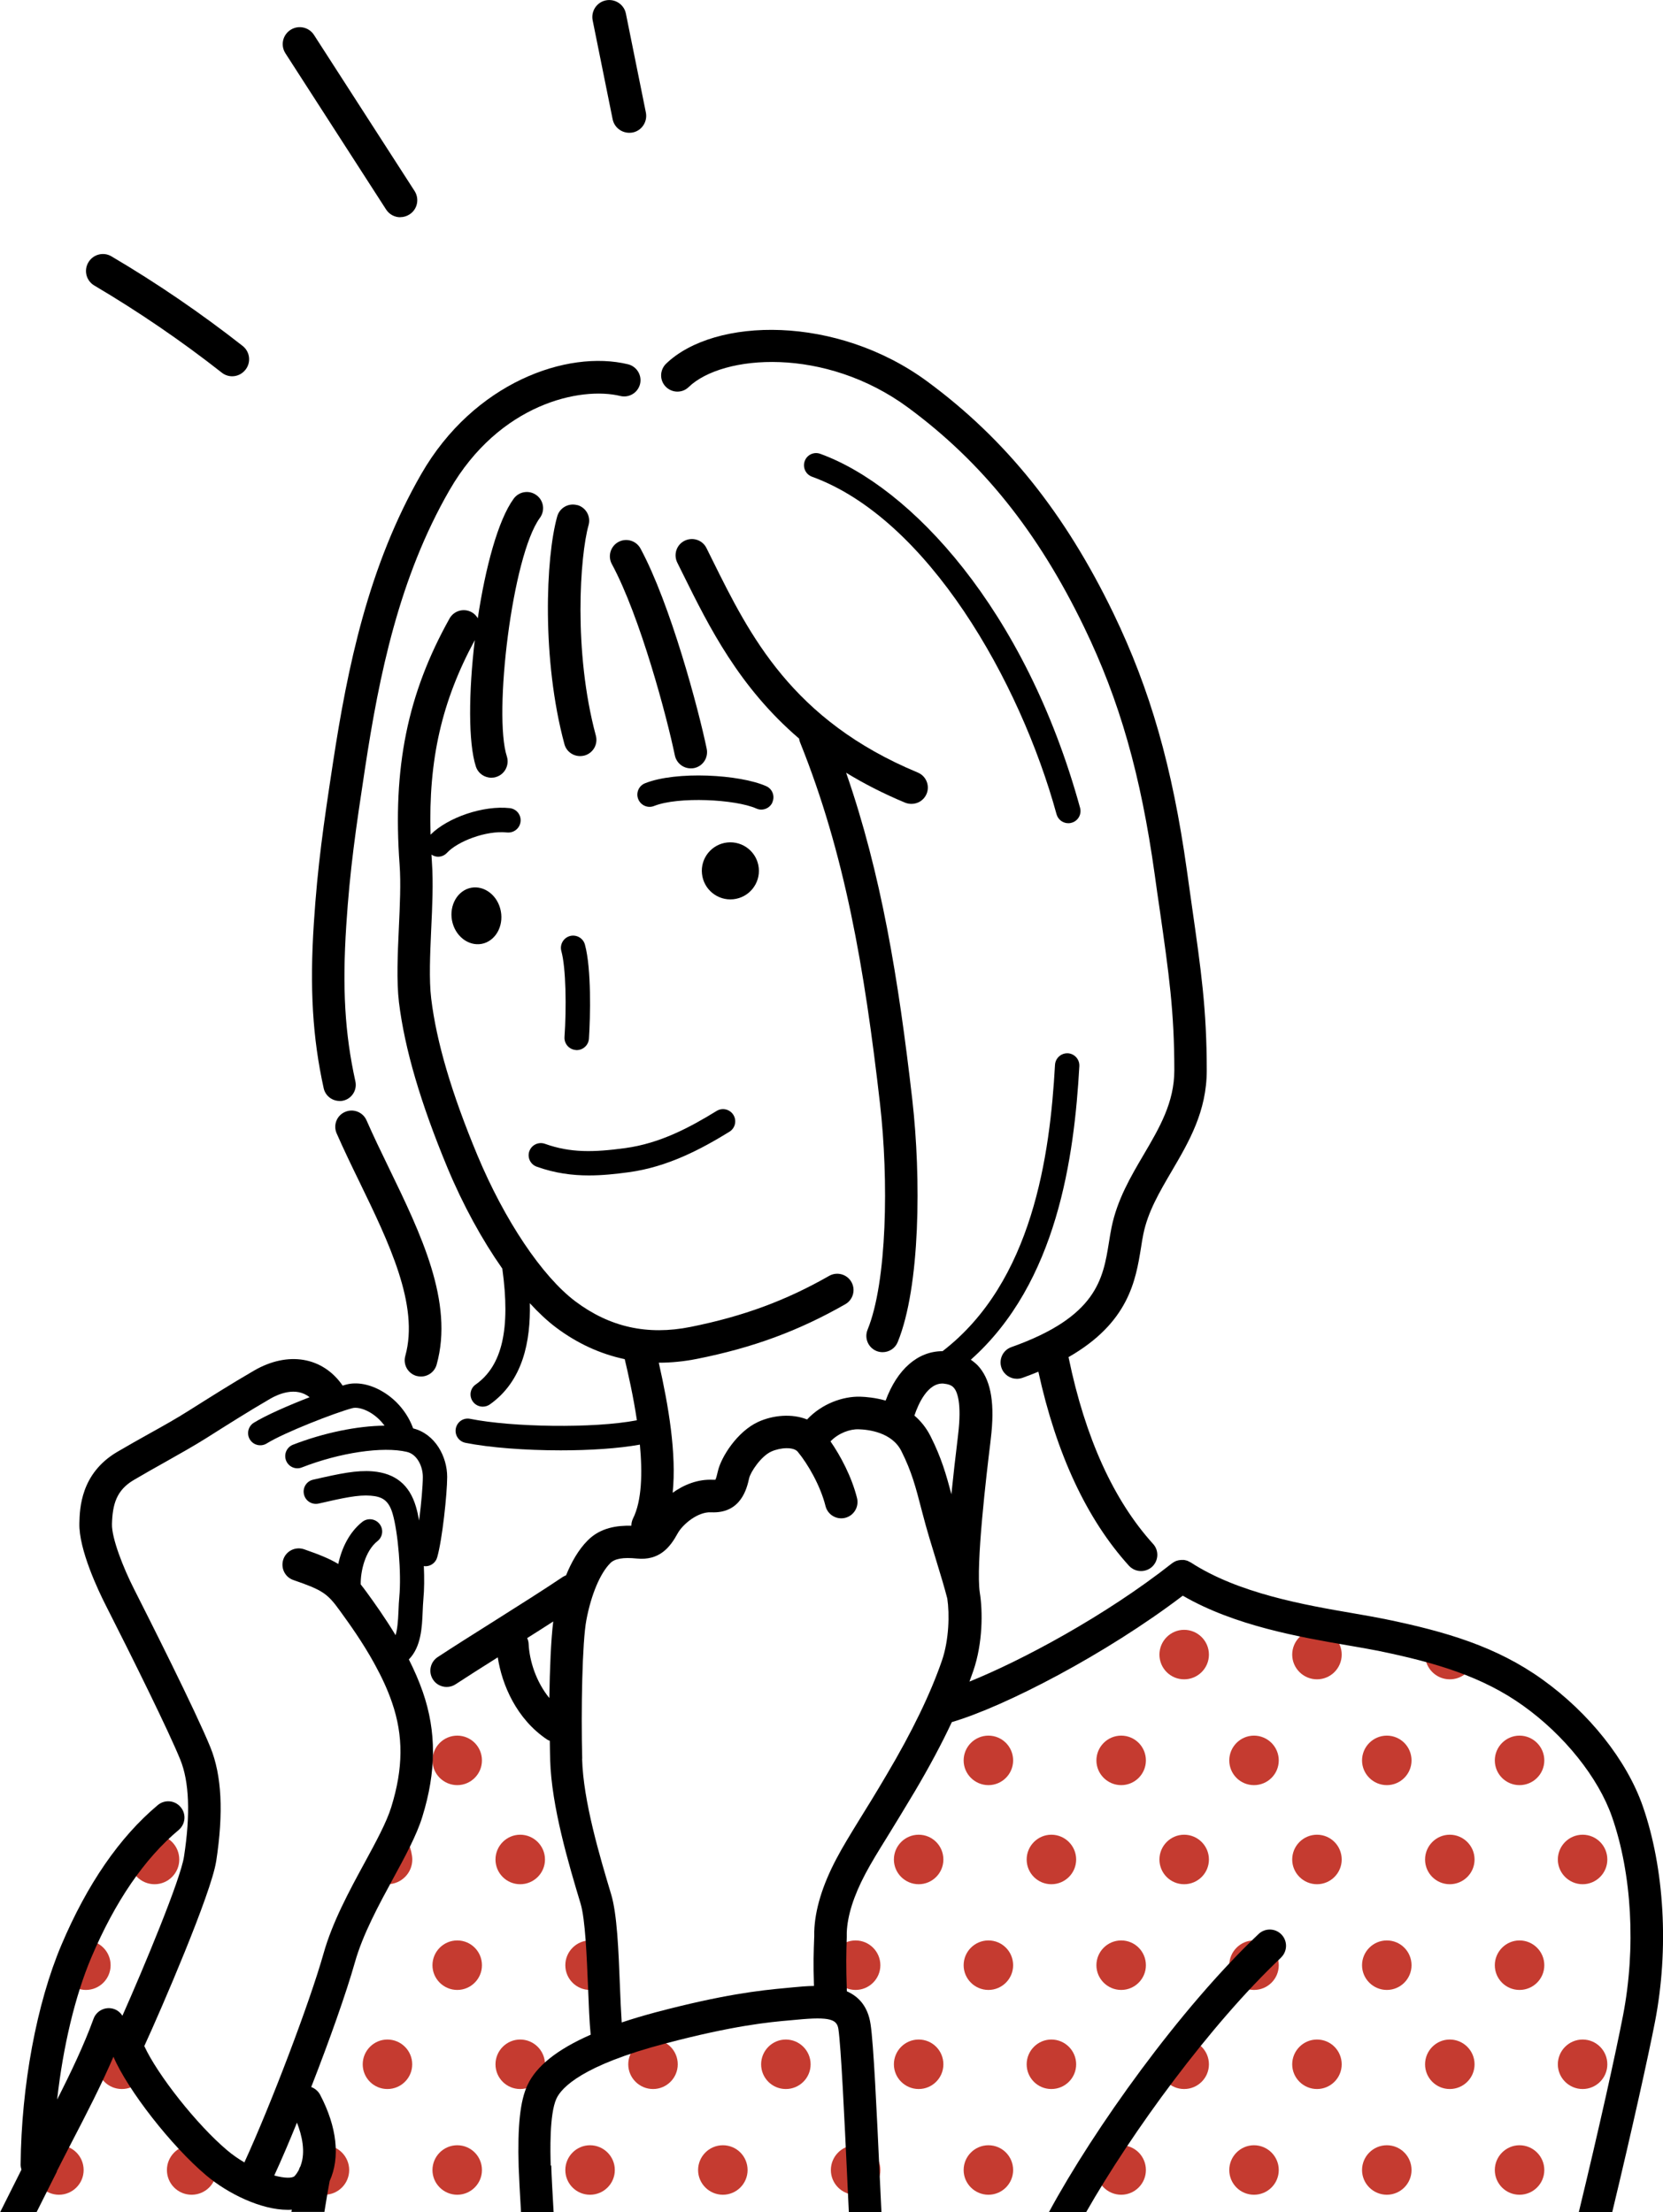 <?xml version="1.0" encoding="UTF-8"?><svg id="Layer_1" xmlns="http://www.w3.org/2000/svg" viewBox="0 0 183.12 243.55"><defs><style>.cls-1{fill:#000;}.cls-1,.cls-2{stroke-width:0px;}.cls-2{fill:#c53b30;}</style></defs><path class="cls-2" d="M133.12,182.18c0,1.5-1.22,2.72-2.73,2.72s-2.72-1.22-2.72-2.72,1.22-2.73,2.72-2.73,2.73,1.22,2.73,2.73h0Z"/><path class="cls-2" d="M147.74,182.18c0,1.5-1.22,2.72-2.72,2.72s-2.73-1.22-2.73-2.72,1.22-2.73,2.73-2.73,2.72,1.22,2.72,2.73h0Z"/><path class="cls-2" d="M162.15,183.24c-.41.98-1.38,1.66-2.51,1.66-1.5,0-2.72-1.22-2.72-2.72,0-.11,0-.22.02-.33,1.63.33,3.52.88,5.22,1.39h0Z"/><path class="cls-2" d="M53.07,193.83c0,1.5-1.22,2.72-2.72,2.72s-2.73-1.22-2.73-2.72,1.22-2.73,2.73-2.73,2.72,1.22,2.72,2.73h0Z"/><path class="cls-2" d="M111.56,193.83c0,1.5-1.22,2.72-2.72,2.72s-2.73-1.22-2.73-2.72,1.22-2.73,2.73-2.73,2.72,1.22,2.72,2.73h0Z"/><path class="cls-2" d="M126.18,193.83c0,1.5-1.22,2.72-2.72,2.72s-2.73-1.22-2.73-2.72,1.22-2.73,2.73-2.73,2.72,1.22,2.72,2.73h0Z"/><path class="cls-2" d="M140.81,193.83c0,1.5-1.22,2.72-2.73,2.72s-2.72-1.22-2.72-2.72,1.22-2.73,2.72-2.73,2.73,1.22,2.73,2.73h0Z"/><path class="cls-2" d="M155.43,193.83c0,1.5-1.22,2.72-2.72,2.72s-2.73-1.22-2.73-2.72,1.22-2.73,2.73-2.73,2.72,1.22,2.72,2.73h0Z"/><path class="cls-2" d="M170.05,193.83c0,1.5-1.22,2.72-2.73,2.72s-2.72-1.22-2.72-2.72,1.22-2.73,2.72-2.73,2.73,1.22,2.73,2.73h0Z"/><path class="cls-2" d="M19.74,204.74c0,1.5-1.22,2.72-2.72,2.72s-2.73-1.22-2.73-2.72,1.22-2.73,2.73-2.73,2.72,1.22,2.72,2.73h0Z"/><path class="cls-2" d="M41.64,207.26c-.12.32.66.2,1.03.2,1.5,0,2.73-1.22,2.73-2.72,0-.94-.68-2.96-1.2-2.26-1.12,1.51-2.02,3.35-2.56,4.79h0Z"/><path class="cls-2" d="M60.01,204.74c0,1.5-1.22,2.72-2.73,2.72s-2.72-1.22-2.72-2.72,1.22-2.73,2.72-2.73,2.73,1.22,2.73,2.73h0Z"/><path class="cls-2" d="M103.88,204.74c0,1.5-1.22,2.72-2.72,2.72s-2.73-1.22-2.73-2.72,1.22-2.73,2.73-2.73,2.72,1.22,2.72,2.73h0Z"/><path class="cls-2" d="M118.5,204.74c0,1.5-1.22,2.72-2.73,2.72s-2.72-1.22-2.72-2.72,1.22-2.73,2.72-2.73,2.73,1.22,2.73,2.73h0Z"/><path class="cls-2" d="M133.12,204.74c0,1.5-1.22,2.72-2.73,2.72s-2.72-1.22-2.72-2.72,1.22-2.73,2.72-2.73,2.73,1.22,2.73,2.73h0Z"/><path class="cls-2" d="M147.74,204.74c0,1.5-1.22,2.72-2.72,2.72s-2.73-1.22-2.73-2.72,1.22-2.73,2.73-2.73,2.72,1.22,2.72,2.73h0Z"/><path class="cls-2" d="M162.37,204.74c0,1.5-1.22,2.72-2.73,2.72s-2.72-1.22-2.72-2.72,1.22-2.73,2.72-2.73,2.73,1.22,2.73,2.73h0Z"/><path class="cls-2" d="M176.99,204.74c0,1.5-1.22,2.72-2.72,2.72s-2.73-1.22-2.73-2.72,1.22-2.73,2.73-2.73,2.72,1.22,2.72,2.73h0Z"/><path class="cls-2" d="M12.18,216.38c0,1.5-1.22,2.72-2.72,2.72s-2.72-1.22-2.72-2.72,1.22-2.73,2.72-2.73,2.72,1.22,2.72,2.73h0Z"/><path class="cls-2" d="M53.07,216.38c0,1.5-1.22,2.72-2.72,2.72s-2.73-1.22-2.73-2.72,1.22-2.73,2.73-2.73,2.72,1.22,2.72,2.73h0Z"/><path class="cls-2" d="M67.7,216.38c0,1.5-1.22,2.72-2.73,2.72s-2.72-1.22-2.72-2.72,1.22-2.73,2.72-2.73,2.73,1.22,2.73,2.73h0Z"/><path class="cls-2" d="M96.94,216.38c0,1.5-1.23,2.72-2.73,2.72s-2.72-1.22-2.72-2.72,1.22-2.73,2.72-2.73,2.73,1.22,2.73,2.73h0Z"/><path class="cls-2" d="M111.56,216.38c0,1.5-1.22,2.72-2.72,2.72s-2.73-1.22-2.73-2.72,1.22-2.73,2.73-2.73,2.72,1.22,2.72,2.73h0Z"/><path class="cls-2" d="M126.18,216.38c0,1.5-1.22,2.72-2.72,2.72s-2.73-1.22-2.73-2.72,1.22-2.73,2.73-2.73,2.72,1.22,2.72,2.73h0Z"/><path class="cls-2" d="M140.81,216.38c0,1.5-1.22,2.72-2.73,2.72s-2.72-1.22-2.72-2.72,1.22-2.73,2.72-2.73,2.73,1.22,2.73,2.73h0Z"/><path class="cls-2" d="M155.43,216.38c0,1.5-1.22,2.72-2.72,2.72s-2.73-1.22-2.73-2.72,1.22-2.73,2.73-2.73,2.72,1.22,2.72,2.73h0Z"/><path class="cls-2" d="M170.05,216.38c0,1.5-1.22,2.72-2.73,2.72s-2.72-1.22-2.72-2.72,1.22-2.73,2.72-2.73,2.73,1.22,2.73,2.73h0Z"/><path class="cls-2" d="M16.15,227.29c0,1.5-1.22,2.72-2.73,2.72s-2.72-1.22-2.72-2.72,1.22-2.73,2.72-2.73,2.73,1.22,2.73,2.73h0Z"/><path class="cls-2" d="M45.39,227.29c0,1.5-1.22,2.72-2.73,2.72s-2.72-1.22-2.72-2.72,1.22-2.73,2.72-2.73,2.73,1.22,2.73,2.73h0Z"/><path class="cls-2" d="M60.01,227.29c0,1.5-1.22,2.72-2.73,2.72s-2.72-1.22-2.72-2.72,1.22-2.73,2.72-2.73,2.73,1.22,2.73,2.73h0Z"/><path class="cls-2" d="M74.63,227.29c0,1.5-1.22,2.72-2.72,2.72s-2.73-1.22-2.73-2.72,1.22-2.73,2.73-2.73,2.72,1.22,2.72,2.73h0Z"/><path class="cls-2" d="M89.26,227.29c0,1.5-1.22,2.72-2.73,2.72s-2.72-1.22-2.72-2.72,1.22-2.73,2.72-2.73,2.73,1.22,2.73,2.73h0Z"/><path class="cls-2" d="M103.88,227.29c0,1.5-1.22,2.72-2.72,2.72s-2.73-1.22-2.73-2.72,1.22-2.73,2.73-2.73,2.72,1.22,2.72,2.73h0Z"/><path class="cls-2" d="M118.5,227.29c0,1.5-1.22,2.72-2.73,2.72s-2.72-1.22-2.72-2.72,1.22-2.73,2.72-2.73,2.73,1.22,2.73,2.73h0Z"/><path class="cls-2" d="M133.12,227.29c0,1.5-1.22,2.72-2.73,2.72s-2.72-1.22-2.72-2.72,1.22-2.73,2.72-2.73,2.73,1.22,2.73,2.73h0Z"/><path class="cls-2" d="M147.74,227.29c0,1.5-1.22,2.72-2.72,2.72s-2.73-1.22-2.73-2.72,1.22-2.73,2.73-2.73,2.72,1.22,2.72,2.73h0Z"/><path class="cls-2" d="M162.37,227.29c0,1.5-1.22,2.72-2.73,2.72s-2.72-1.22-2.72-2.72,1.22-2.73,2.72-2.73,2.73,1.22,2.73,2.73h0Z"/><path class="cls-2" d="M176.99,227.29c0,1.5-1.22,2.72-2.72,2.72s-2.73-1.22-2.73-2.72,1.22-2.73,2.73-2.73,2.72,1.22,2.72,2.73h0Z"/><path class="cls-2" d="M9.21,238.93c0,1.5-1.22,2.72-2.72,2.72s-2.73-1.22-2.73-2.72,1.22-2.73,2.73-2.73,2.72,1.22,2.72,2.73h0Z"/><path class="cls-2" d="M23.83,238.93c0,1.5-1.22,2.72-2.73,2.72s-2.72-1.22-2.72-2.72,1.22-2.73,2.72-2.73,2.73,1.22,2.73,2.73h0Z"/><path class="cls-2" d="M34.66,241.44c.33.14.69.21,1.07.21,1.5,0,2.72-1.22,2.72-2.72s-1.22-2.73-2.72-2.73c-.17,1.82-.62,3.68-1.07,5.24h0Z"/><path class="cls-2" d="M53.07,238.93c0,1.5-1.22,2.72-2.72,2.72s-2.73-1.22-2.73-2.72,1.22-2.73,2.73-2.73,2.72,1.22,2.72,2.73h0Z"/><path class="cls-2" d="M67.7,238.93c0,1.5-1.22,2.72-2.73,2.72s-2.72-1.22-2.72-2.72,1.22-2.73,2.72-2.73,2.73,1.22,2.73,2.73h0Z"/><path class="cls-2" d="M82.32,238.93c0,1.5-1.22,2.72-2.72,2.72s-2.73-1.22-2.73-2.72,1.22-2.73,2.73-2.73,2.72,1.22,2.72,2.73h0Z"/><path class="cls-2" d="M96.94,238.93c0,1.5-1.23,2.72-2.73,2.72s-2.72-1.22-2.72-2.72,1.22-2.73,2.72-2.73,2.73,1.22,2.73,2.73h0Z"/><path class="cls-2" d="M111.56,238.93c0,1.5-1.22,2.72-2.72,2.72s-2.73-1.22-2.73-2.72,1.22-2.73,2.73-2.73,2.72,1.22,2.72,2.73h0Z"/><path class="cls-2" d="M126.18,238.93c0,1.5-1.22,2.72-2.72,2.72s-2.73-1.22-2.73-2.72,1.22-2.73,2.73-2.73,2.72,1.22,2.72,2.73h0Z"/><path class="cls-2" d="M140.81,238.93c0,1.5-1.22,2.72-2.73,2.72s-2.72-1.22-2.72-2.72,1.22-2.73,2.72-2.73,2.73,1.22,2.73,2.73h0Z"/><path class="cls-2" d="M155.43,238.93c0,1.5-1.22,2.72-2.72,2.72s-2.73-1.22-2.73-2.72,1.22-2.73,2.73-2.73,2.72,1.22,2.72,2.73h0Z"/><path class="cls-2" d="M170.05,238.93c0,1.5-1.22,2.72-2.73,2.72s-2.72-1.22-2.72-2.72,1.22-2.73,2.72-2.73,2.73,1.22,2.73,2.73h0Z"/><path class="cls-1" d="M63.57,55.62c-.95-.27-1.94.28-2.21,1.23-1.28,4.54-1.72,15.78.79,25.08.21.8.94,1.32,1.73,1.32.15,0,.31-.02.47-.06.96-.26,1.52-1.24,1.26-2.2-2.5-9.29-1.74-19.84-.8-23.17.27-.95-.28-1.94-1.23-2.21h0Z"/><path class="cls-1" d="M68.1,59.67c-.87.47-1.2,1.56-.73,2.43,3.13,5.79,6.08,16.9,6.94,21.07.18.85.92,1.43,1.75,1.43.12,0,.24,0,.37-.03.97-.2,1.59-1.15,1.39-2.12-.9-4.34-3.98-15.91-7.29-22.05-.47-.87-1.56-1.2-2.43-.73h0Z"/><path class="cls-1" d="M100.37,88.51c.71,0,1.37-.41,1.66-1.1.38-.92-.05-1.97-.97-2.35-13.87-5.77-18.51-15.12-22.6-23.37l-.67-1.35c-.44-.89-1.52-1.24-2.41-.8-.89.44-1.24,1.52-.8,2.41l.66,1.33c2.83,5.72,6.14,12.38,12.75,18.04.02.14.05.28.11.42,4.92,12.23,7.08,24.75,8.8,39.78.96,8.37.79,19.61-1.37,24.89-.37.92.06,1.96.98,2.34.22.09.45.13.68.13.71,0,1.38-.42,1.66-1.11,2.5-6.11,2.58-18.11,1.61-26.66-1.54-13.42-3.43-24.91-7.29-36.03,1.94,1.19,4.1,2.3,6.5,3.3.23.09.46.13.69.13h0Z"/><path class="cls-1" d="M37.39,121.23c.12,0,.25-.01.38-.04.97-.21,1.58-1.17,1.36-2.14-1.16-5.27-1.45-10.24-1-17.17.4-6.18,1.05-10.61,2.07-17.32,1.55-10.2,3.74-20.96,9.3-30.6,5.5-9.54,14.46-11.42,18.81-10.36.97.23,1.93-.36,2.17-1.32.23-.96-.36-1.93-1.32-2.17-6.73-1.63-16.99,2.04-22.76,12.06-5.85,10.15-8.13,21.31-9.74,31.85-1.04,6.81-1.69,11.3-2.1,17.62-.47,7.19-.14,12.62,1.08,18.17.18.84.93,1.41,1.75,1.41h0Z"/><path class="cls-1" d="M75.84,42.61c3.73-3.58,15-4.48,24.16,2.27,8.15,6.01,14.31,13.69,19.38,24.18,3.91,8.08,6.23,16.22,7.77,27.23.19,1.4.38,2.7.56,3.92,1,6.97,1.6,11.18,1.6,17.63,0,3.55-1.64,6.34-3.38,9.3-1.43,2.43-2.91,4.95-3.53,7.99-.11.54-.2,1.09-.29,1.66-.65,4.02-1.32,8.19-10.74,11.53-.94.33-1.42,1.36-1.09,2.29.26.74.95,1.2,1.69,1.2.2,0,.4-.03.6-.1.62-.22,1.21-.45,1.77-.68,1.98,9.06,5.33,16.24,9.97,21.36.36.39.84.59,1.33.59.43,0,.86-.15,1.21-.46.73-.67.79-1.8.12-2.53-4.34-4.79-7.47-11.67-9.29-20.47,0-.03-.02-.06-.03-.09,6.65-3.8,7.41-8.47,7.99-12.05.08-.52.16-1.03.26-1.51.5-2.45,1.77-4.61,3.11-6.9,1.9-3.24,3.87-6.59,3.87-11.11,0-6.71-.62-11.01-1.64-18.14-.17-1.21-.36-2.51-.55-3.91-1.6-11.39-4.02-19.85-8.09-28.29-5.34-11.03-11.84-19.14-20.48-25.51-9.98-7.35-23.42-7.11-28.77-1.97-.71.69-.74,1.82-.05,2.53.69.71,1.82.74,2.53.05h0Z"/><path class="cls-1" d="M51.62,97.81c-1.44.45-2.24,2.17-1.78,3.83s2.01,2.66,3.46,2.22c1.44-.45,2.24-2.16,1.78-3.83-.46-1.67-2.01-2.66-3.46-2.22h0Z"/><path class="cls-1" d="M83.55,95.56c-.18-1.73-1.73-2.98-3.46-2.8-1.72.18-2.98,1.73-2.79,3.45.18,1.73,1.73,2.98,3.45,2.8,1.73-.18,2.98-1.73,2.8-3.45h0Z"/><path class="cls-1" d="M58.29,126.74c-.25.7.11,1.47.82,1.72,2.01.72,3.91.96,5.73.96,1.51,0,2.97-.16,4.37-.35,4.34-.58,8.05-2.58,11.11-4.46.63-.39.83-1.21.44-1.85-.39-.63-1.22-.83-1.85-.44-2.96,1.82-6.23,3.57-10.06,4.09-3.46.47-6.02.54-8.84-.47-.7-.25-1.47.11-1.72.81h0Z"/><path class="cls-1" d="M45.88,151.5c.16.04.32.06.48.06.78,0,1.5-.52,1.72-1.31,1.92-6.87-1.74-14.4-5.27-21.68-.88-1.81-1.71-3.53-2.45-5.22-.4-.91-1.46-1.32-2.37-.92-.91.39-1.32,1.45-.92,2.36.77,1.75,1.65,3.58,2.51,5.34,3.24,6.68,6.6,13.59,5.05,19.16-.27.96.29,1.94,1.24,2.21h0Z"/><path class="cls-1" d="M63.42,115.62s.06,0,.09,0c.7,0,1.29-.55,1.34-1.25.16-2.43.28-7.72-.44-10.36-.19-.72-.94-1.14-1.65-.95-.72.2-1.14.94-.95,1.65.52,1.88.57,6.28.35,9.47-.05.74.51,1.38,1.25,1.43h0Z"/><path class="cls-1" d="M85.05,88.33c.3-.68,0-1.47-.68-1.77-2.92-1.3-9.91-1.69-13.34-.32-.69.27-1.03,1.06-.75,1.75.28.69,1.06,1.03,1.75.75,2.65-1.06,8.96-.74,11.25.28.18.08.36.12.55.12.51,0,1.01-.3,1.23-.8h0Z"/><path class="cls-1" d="M117.63,90.64c.12,0,.24-.01.36-.05.72-.19,1.14-.94.94-1.65-6.03-21.93-18.7-35.37-28.6-38.97-.7-.26-1.47.1-1.72.8-.25.7.11,1.47.81,1.72,12.75,4.64,22.9,22.51,26.92,37.16.16.59.7.99,1.29.99h0Z"/><path class="cls-1" d="M23.8,204.97c.83-5.39.62-9.5-.63-12.58-1.65-4.05-6.85-14.35-8.4-17.41-1.21-2.38-2.48-5.63-2.44-7.17.06-2.16.48-3.72,2.39-4.85,1.19-.7,2.34-1.35,3.45-1.97,1.59-.9,3.1-1.74,4.58-2.67,2.15-1.36,4.59-2.91,7.02-4.32.85-.49,2.81-1.37,4.32-.16-2.3.89-4.84,2-6.14,2.81-.63.39-.82,1.23-.43,1.85.39.63,1.22.82,1.85.43,1.87-1.17,7.48-3.37,9.44-3.89.37-.1,1.08-.02,1.93.47.63.37,1.18.88,1.6,1.46-2.99.03-6.68.78-10.08,2.1-.69.27-1.03,1.05-.76,1.74.27.69,1.05,1.04,1.74.76,4.17-1.63,8.92-2.34,11.57-1.71,1.14.27,1.75,1.62,1.75,2.75,0,.95-.17,2.95-.41,4.81-.1-.57-.22-1.09-.35-1.53-.71-2.41-2.27-3.68-4.77-3.89-1.76-.14-3.55.23-6.55.92-.73.16-1.18.89-1.01,1.61.16.73.88,1.18,1.61,1.02,2.74-.63,4.36-.98,5.73-.87,1.22.1,1.97.45,2.42,1.97.61,2.09.98,6.63.74,9.17-.05.5-.07,1.03-.09,1.55-.05,1.23-.14,2.08-.32,2.67-1.18-1.95-2.37-3.61-3.2-4.75-.22-.3-.43-.58-.64-.84-.03-1.42.48-3.69,1.85-4.77.58-.46.69-1.3.22-1.89-.46-.58-1.3-.69-1.89-.23-1.43,1.13-2.28,2.9-2.65,4.64-.96-.58-2.12-1.05-3.77-1.62-.94-.32-1.96.17-2.28,1.11-.32.94.17,1.96,1.11,2.28,3.21,1.11,3.74,1.46,5.14,3.41,1.03,1.42,2.49,3.45,3.78,5.8.03.06.05.12.09.17.71,1.29,1.36,2.68,1.85,4.11,1.26,3.67,1.24,7.23-.09,11.52-.52,1.68-1.7,3.85-2.95,6.15-1.66,3.05-3.53,6.5-4.5,9.95-1.53,5.42-5.8,16.65-8.72,23.01-.64-.38-1.29-.82-1.89-1.33-3.34-2.81-7.68-8.32-9.13-11.48,1.87-4.06,7.36-16.79,7.91-20.33h0ZM33.11,238.46c-.09.14-.16.3-.21.47-.12.22-.26.44-.45.65-.24.27-1.11.26-2.25-.05.78-1.69,1.63-3.68,2.5-5.82.54,1.38.98,3.22.4,4.75h0ZM6.25,239.08c.52-1.04,1.11-2.17,1.71-3.34,1.52-2.92,3.18-6.14,4.53-9.28,1.59,3.67,6.34,9.79,10.22,13.06,2.38,2.01,6.03,3.79,8.96,3.79.15,0,.31,0,.46-.02,0,.08-.02.16-.04.25h3.63c.2-1.27.4-2.43.58-3.4,1.17-2.58.82-5.93-1.05-9.5-.22-.41-.58-.7-.98-.85,2-5.12,3.87-10.4,4.81-13.73.86-3.06,2.63-6.32,4.2-9.21,1.34-2.46,2.6-4.79,3.22-6.8,1.55-5,1.57-9.38.06-13.75-.43-1.24-.96-2.44-1.54-3.59,1.35-1.37,1.45-3.53,1.52-5.23.02-.48.04-.96.08-1.41.1-1.04.11-2.32.05-3.64.06,0,.12.02.18.02.58,0,1.12-.38,1.29-.98.56-1.94,1.1-7.02,1.1-8.86,0-2.2-1.29-4.72-3.75-5.34-.59-1.66-1.83-3.17-3.41-4.08-1.35-.79-2.8-1.06-3.97-.74-.11.03-.24.06-.38.11-2.19-3.17-6.02-3.82-9.76-1.65-2.49,1.44-4.96,3.01-7.2,4.42-1.34.85-2.8,1.67-4.35,2.53-1.14.64-2.31,1.29-3.53,2.01-4,2.37-4.11,6.2-4.15,7.84-.08,2.92,2.15,7.54,2.83,8.89,3.17,6.24,7.01,14.02,8.28,17.14.99,2.43,1.13,6.02.41,10.68-.38,2.52-4.44,12.25-6.78,17.52-.21-.32-.51-.59-.9-.73-.93-.33-1.96.15-2.29,1.09-1.02,2.82-2.5,5.92-4,8.87.65-5.8,1.97-11.41,3.76-15.63,2.62-6.17,5.85-10.9,9.62-14.05.76-.64.86-1.77.22-2.52-.63-.76-1.76-.86-2.52-.22-4.2,3.52-7.77,8.7-10.61,15.4-2.73,6.45-4.41,15.49-4.49,24.18,0,.2.04.38.09.56-.67,1.34-1.49,2.97-2.34,4.67h4.01c.85-1.69,1.63-3.25,2.24-4.47h0Z"/><path class="cls-1" d="M64.11,193.64c-.14-5.32,0-12.9.46-15.28.53-2.8,1.52-5.14,2.63-6.25.49-.5,1.42-.66,2.92-.51,2.5.25,3.67-1.25,4.49-2.75.56-1.03,2.25-2.42,3.69-2.34,3.32.16,3.95-2.68,4.19-3.75.15-.68,1.31-2.43,2.44-2.94,1-.45,2.46-.54,2.92.03,1.12,1.36,2.49,3.73,3.05,5.97.24.96,1.21,1.54,2.17,1.3.96-.24,1.54-1.22,1.3-2.18-.59-2.35-1.8-4.62-2.92-6.24.88-.91,2.13-1.36,3.09-1.33,1.07.03,3.68.32,4.72,2.41,1.14,2.27,1.58,3.99,2.2,6.38l.14.53c.44,1.71.98,3.46,1.5,5.15.46,1.5.89,2.92,1.21,4.16.26,1.72.19,4.56-.58,6.81-1.25,3.64-3.3,7.88-6.1,12.6-1.2,2.04-2.17,3.61-2.98,4.91-1.08,1.76-1.86,3.03-2.55,4.34-1.54,2.91-2.37,5.62-2.44,8.03v.5c-.07,1.86-.11,2.89-.03,5.47-.83.01-1.62.09-2.28.15l-.62.06c-3.16.28-7.15.75-14.41,2.66-1.39.37-2.67.75-3.86,1.15-.08-1.17-.14-2.59-.2-4.08-.15-3.88-.31-7.89-.97-10.05-1.22-4.07-3.07-10.23-3.19-14.9h0ZM103.94,152.35c.69.06.96.29,1.12.48.34.42.86,1.65.44,5.13l-.05.45c-.24,1.97-.48,4.07-.69,6.12-.57-2.18-1.1-4.02-2.28-6.37-.48-.96-1.1-1.71-1.79-2.3.41-1.23,1.46-3.68,3.25-3.52h0ZM60.49,186.96c-1.45-1.77-2.19-4.08-2.28-5.96-.01-.23-.07-.44-.16-.64,1-.63,1.96-1.24,2.87-1.83-.25,1.99-.38,5.21-.43,8.42h0ZM60.64,238.42c-.04-1.39-.16-5.63.63-7.35.57-1.24,2.89-3.68,11.98-6.07,7.58-2,11.48-2.36,13.81-2.56l.66-.06c3.77-.37,4.44,0,4.6,1.03.29,1.93.67,9.94.97,16.38.06,1.29.12,2.56.18,3.77h3.59c-.06-1.25-.12-2.58-.19-3.94-.33-7.2-.68-14.63-1.01-16.76-.3-1.97-1.32-3.04-2.61-3.61-.1-3-.07-4.01-.01-5.96v-.5c.07-1.86.76-4.04,2.04-6.46.64-1.21,1.39-2.43,2.45-4.14.81-1.32,1.79-2.91,3.01-4.96,1.59-2.69,2.95-5.23,4.07-7.62,5.83-1.71,16.97-7.48,25.43-13.92,5.72,3.32,12.9,4.56,18.23,5.48,1.22.21,2.33.4,3.28.59,6.34,1.3,11.49,2.83,15.99,6.06,4.52,3.23,8.26,7.91,9.76,12.21,2.2,6.29,2.65,14.47,1.22,21.87-.8,4.14-2.67,12.58-4.87,21.66h3.68c2.2-9.15,4.02-17.4,4.71-20.97,1.55-8,1.04-16.87-1.35-23.73-1.76-5.04-5.9-10.26-11.06-13.95-5.02-3.6-10.57-5.26-17.36-6.65-.99-.2-2.13-.4-3.4-.62-5.36-.92-12.71-2.19-17.97-5.62-.02,0-.04-.01-.05-.02-.05-.03-.11-.06-.17-.09-.05-.02-.1-.05-.15-.07-.05-.01-.11-.03-.16-.04-.06-.01-.11-.03-.17-.04-.05,0-.11,0-.16,0-.06,0-.12,0-.18,0-.05,0-.11,0-.16.02-.06,0-.12.01-.18.03-.05,0-.1.03-.15.04-.06.02-.12.04-.17.07-.05.02-.09.04-.13.07-.06.03-.12.07-.17.11-.01,0-.03.01-.05.03-7.39,5.82-16.59,10.72-22.3,13.02.14-.39.29-.79.42-1.17,1.06-3.08,1.05-6.57.72-8.62h0c-.46-3.01.75-13.16,1.16-16.5l.05-.45c.45-3.75.06-6.24-1.22-7.82-.28-.35-.62-.63-.98-.88,9.52-8.47,11.39-22.34,11.95-32.32.04-.74-.52-1.37-1.26-1.42-.75-.03-1.37.53-1.42,1.27-.55,9.93-2.46,23.9-12.38,31.53-2.72,0-4.99,1.98-6.27,5.44-1.13-.32-2.16-.41-2.82-.43-1.86-.04-4.17.74-5.83,2.51-1.67-.67-3.74-.48-5.37.26-2.32,1.06-4.1,3.88-4.45,5.43-.11.49-.2.81-.28.95-.04,0-.12,0-.23,0-1.7-.09-3.24.55-4.47,1.43.44-4.28-.45-9.56-1.53-14.32h.03c1.36,0,2.75-.14,4.17-.42,6.18-1.23,11.21-3.09,16.34-6.02.86-.49,1.16-1.59.67-2.45-.49-.86-1.59-1.16-2.45-.67-4.78,2.73-9.48,4.46-15.26,5.62-4.75.95-8.89.03-12.68-2.81-3.66-2.75-7.8-8.92-10.8-16.11-2.83-6.8-4.5-12.44-5.08-17.24-.25-2.07-.12-4.88,0-7.61.12-2.52.24-5.14.08-7.38-.02-.29-.03-.56-.05-.85.22.14.47.23.72.23.36,0,.72-.14.99-.43,1.14-1.24,4.28-2.49,6.62-2.24.73.07,1.4-.45,1.48-1.2.08-.74-.45-1.4-1.19-1.48-2.89-.32-6.81,1.01-8.72,2.92-.24-8.28,1.24-14.71,4.87-21.42-.68,5.71-.73,11.3.12,13.92.25.76.95,1.23,1.7,1.23.18,0,.37-.02.56-.09.94-.3,1.45-1.32,1.15-2.26-1.49-4.57.58-22.09,3.64-26.26.59-.8.42-1.92-.38-2.5-.8-.59-1.92-.41-2.5.38-1.73,2.35-3.13,7.63-3.96,13.18-.15-.27-.38-.51-.67-.67-.87-.48-1.96-.17-2.44.69-4.64,8.31-6.28,16.41-5.5,27.1.15,2.03.03,4.53-.08,6.95-.13,2.87-.27,5.84.01,8.21.63,5.13,2.38,11.08,5.33,18.19,1.72,4.13,3.83,7.97,6.05,11.13.92,6.64-.01,10.7-2.93,12.76-.61.42-.75,1.26-.32,1.87.26.37.68.57,1.1.57.26,0,.54-.08.77-.24,3.67-2.59,4.51-6.99,4.41-11.15.97,1.06,1.94,1.96,2.88,2.67,2.36,1.77,4.89,2.92,7.57,3.49.37,1.56.94,4.04,1.34,6.73-4.81.92-13.77.76-18.36-.16-.73-.15-1.43.32-1.58,1.06-.14.73.33,1.43,1.06,1.58,2.64.53,6.59.83,10.49.83,3.19,0,6.34-.2,8.72-.63.29,3.12.22,6.19-.76,8.14-.12.25-.18.52-.18.79-1.54-.04-3.4.2-4.8,1.61-1.05,1.05-1.82,2.45-2.39,3.85-.13.05-.25.11-.38.19-1.89,1.28-4.85,3.15-7.7,4.95-2.21,1.39-4.38,2.76-6.05,3.86-.83.54-1.06,1.65-.52,2.48.34.53.92.81,1.5.81.34,0,.68-.09.98-.29,1.31-.86,2.94-1.89,4.65-2.97.46,3.02,2.07,6.81,5.45,9.06.09.06.18.09.28.13.01.75.02,1.46.04,2.1.14,5.14,2.07,11.57,3.35,15.83.52,1.73.68,5.85.82,9.17.08,1.99.15,3.86.29,5.26-3.69,1.62-6,3.46-6.97,5.57-.8,1.73-1.09,4.49-.96,8.96.04,1.07.13,2.88.26,5.02h3.59c-.13-2.21-.23-4.07-.26-5.13h0Z"/><path class="cls-1" d="M141.05,215.54c.72-.68.75-1.81.07-2.53-.68-.72-1.81-.75-2.53-.07-8.64,8.17-18.12,21.44-23.08,30.61h4.1c5-8.77,13.59-20.57,21.45-28.01h0Z"/><path class="cls-1" d="M25.57,41.43c-.4,0-.81-.13-1.15-.4-4.44-3.49-9.16-6.71-14.03-9.59-.89-.52-1.19-1.66-.66-2.55.52-.89,1.67-1.19,2.55-.66,5.01,2.95,9.86,6.27,14.44,9.86.81.64.95,1.81.31,2.62-.37.47-.91.72-1.47.72h0Z"/><path class="cls-1" d="M44.08,23.92c-.61,0-1.21-.3-1.57-.86L31.43,5.87c-.56-.87-.31-2.02.56-2.58.87-.56,2.02-.31,2.58.55l11.08,17.19c.56.87.31,2.03-.56,2.58-.31.2-.66.3-1.01.3h0Z"/><path class="cls-1" d="M69.29,14.62c-.87,0-1.65-.61-1.83-1.49l-2.2-10.89c-.2-1.01.45-2,1.46-2.2,1.01-.2,2,.45,2.2,1.46l2.2,10.89c.2,1.01-.45,2-1.46,2.2-.12.02-.25.03-.37.03h0Z"/></svg>
